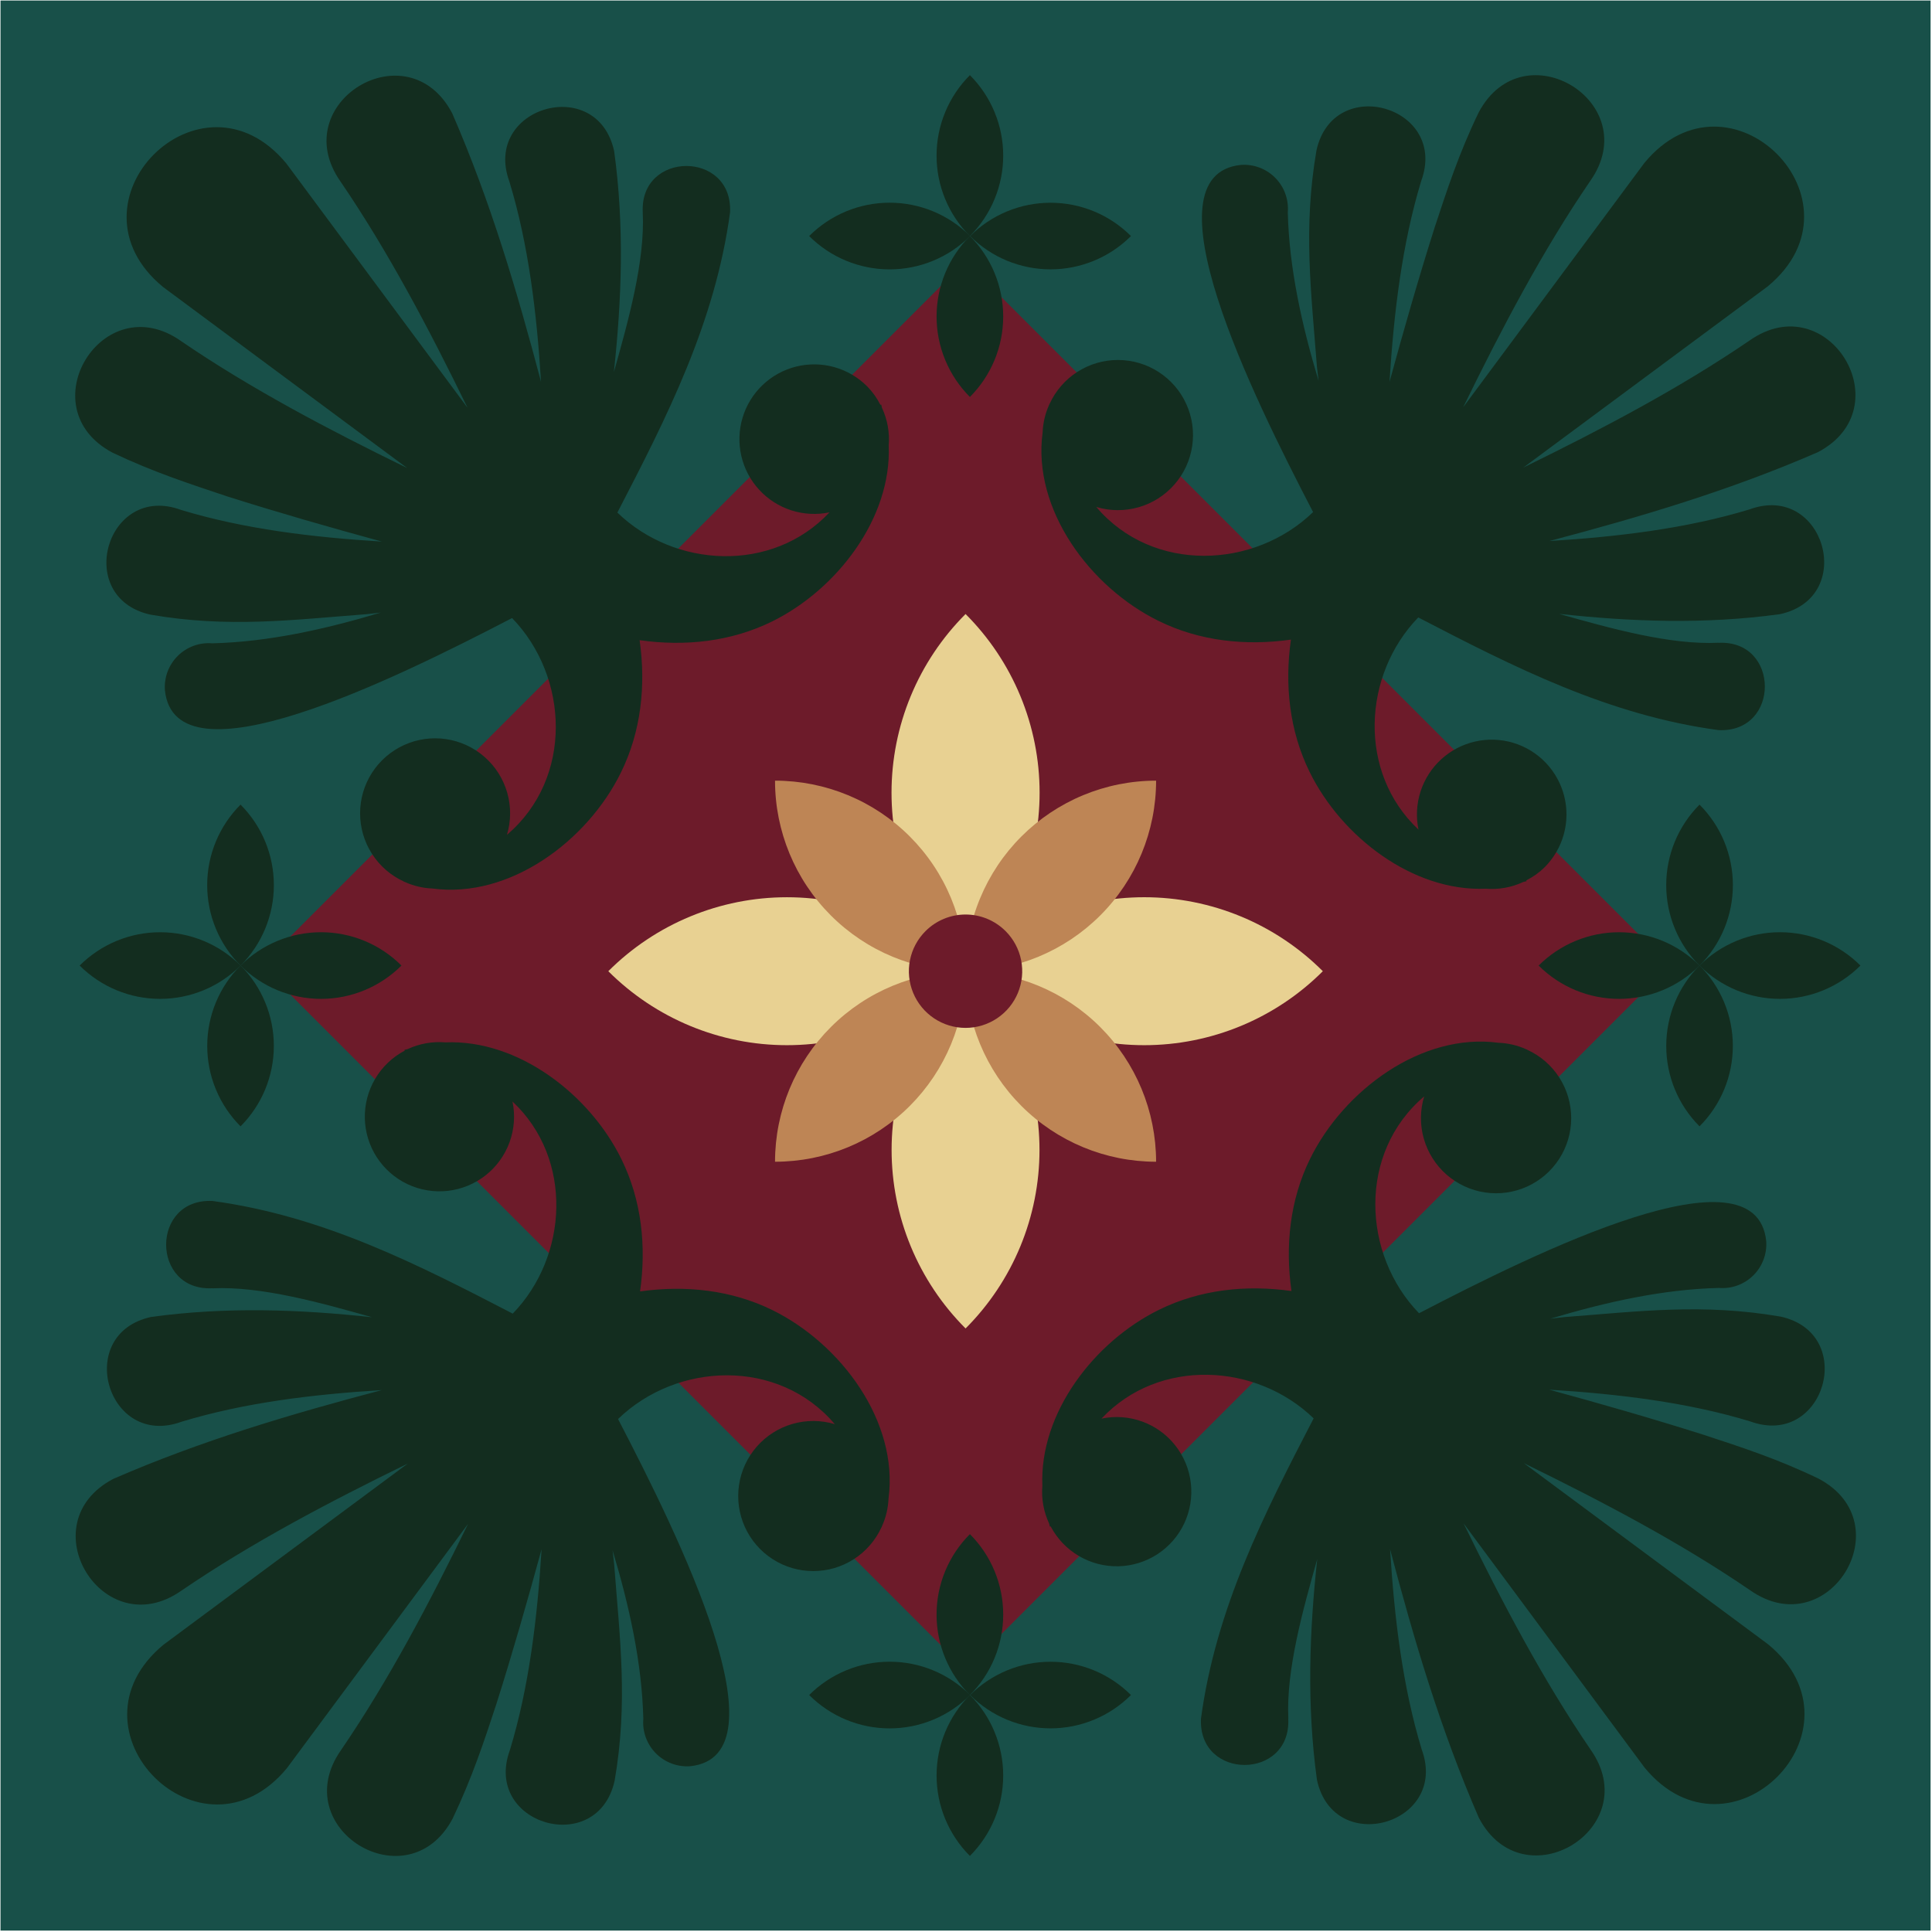 <?xml version="1.0" encoding="UTF-8"?> <svg xmlns="http://www.w3.org/2000/svg" width="494" height="494" viewBox="0 0 494 494" fill="none"><g clip-path="url(#clip0_89_264)"><path d="M493.639 0.129H0.129V493.639H493.639V0.129Z" fill="#185049"></path><path d="M246.891 66.805L66.805 246.891L246.891 426.977L426.977 246.891L246.891 66.805Z" fill="#6D1B2A"></path><path d="M61.508 287.997C66.958 282.541 70.019 275.144 70.019 267.432C70.019 259.72 66.958 252.324 61.508 246.867C58.807 249.568 56.664 252.774 55.203 256.302C53.741 259.831 52.988 263.613 52.988 267.432C52.988 271.252 53.741 275.034 55.203 278.562C56.664 282.091 58.807 285.297 61.508 287.997Z" fill="#132D1F"></path><path d="M102.648 246.888C99.947 244.185 96.74 242.042 93.211 240.579C89.681 239.116 85.898 238.363 82.078 238.363C78.257 238.363 74.474 239.116 70.945 240.579C67.415 242.042 64.208 244.185 61.508 246.888C66.965 252.341 74.363 255.404 82.078 255.404C89.792 255.404 97.191 252.341 102.648 246.888Z" fill="#132D1F"></path><path d="M20.367 246.888C25.824 252.341 33.223 255.404 40.937 255.404C48.652 255.404 56.05 252.341 61.507 246.888C58.806 244.186 55.599 242.044 52.07 240.582C48.54 239.12 44.757 238.367 40.937 238.367C37.117 238.367 33.334 239.12 29.805 240.582C26.275 242.044 23.069 244.186 20.367 246.888Z" fill="#132D1F"></path><path d="M61.507 205.738C58.803 208.44 56.657 211.648 55.194 215.179C53.73 218.711 52.977 222.496 52.977 226.318C52.977 230.141 53.73 233.926 55.194 237.457C56.657 240.988 58.803 244.197 61.507 246.898C66.962 241.438 70.025 234.036 70.025 226.318C70.025 218.601 66.962 211.198 61.507 205.738Z" fill="#132D1F"></path><path d="M434.558 287.997C437.259 285.297 439.402 282.091 440.864 278.562C442.326 275.034 443.078 271.252 443.078 267.432C443.078 263.613 442.326 259.831 440.864 256.302C439.402 252.774 437.259 249.568 434.558 246.867C429.108 252.324 426.047 259.72 426.047 267.432C426.047 275.144 429.108 282.541 434.558 287.997Z" fill="#132D1F"></path><path d="M475.699 246.888C472.998 244.185 469.791 242.042 466.262 240.579C462.732 239.116 458.949 238.363 455.129 238.363C451.308 238.363 447.525 239.116 443.995 240.579C440.466 242.042 437.259 244.185 434.559 246.888C440.015 252.341 447.414 255.404 455.129 255.404C462.843 255.404 470.242 252.341 475.699 246.888Z" fill="#132D1F"></path><path d="M393.418 246.888C398.875 252.341 406.273 255.404 413.988 255.404C421.702 255.404 429.101 252.341 434.558 246.888C431.857 244.186 428.65 242.044 425.12 240.582C421.591 239.12 417.808 238.367 413.988 238.367C410.168 238.367 406.385 239.12 402.856 240.582C399.326 242.044 396.119 244.186 393.418 246.888Z" fill="#132D1F"></path><path d="M434.557 205.738C429.103 211.198 426.039 218.601 426.039 226.318C426.039 234.036 429.103 241.438 434.557 246.898C437.261 244.197 439.407 240.988 440.871 237.457C442.334 233.926 443.088 230.141 443.088 226.318C443.088 222.496 442.334 218.711 440.871 215.179C439.407 211.648 437.261 208.44 434.557 205.738Z" fill="#132D1F"></path><path d="M289.181 433.41C283.724 427.96 276.328 424.898 268.616 424.898C260.904 424.898 253.507 427.96 248.051 433.41C250.751 436.111 253.957 438.253 257.486 439.715C261.014 441.177 264.796 441.929 268.616 441.929C272.435 441.929 276.217 441.177 279.746 439.715C283.274 438.253 286.48 436.111 289.181 433.41Z" fill="#132D1F"></path><path d="M247.997 392.27C245.295 394.97 243.151 398.177 241.688 401.706C240.225 405.236 239.473 409.019 239.473 412.84C239.473 416.66 240.225 420.443 241.688 423.973C243.151 427.502 245.295 430.709 247.997 433.41C253.45 427.953 256.514 420.554 256.514 412.84C256.514 405.125 253.45 397.726 247.997 392.27Z" fill="#132D1F"></path><path d="M247.997 474.55C253.45 469.093 256.513 461.695 256.513 453.98C256.513 446.266 253.45 438.867 247.997 433.41C245.296 436.111 243.153 439.318 241.691 442.848C240.229 446.377 239.477 450.16 239.477 453.98C239.477 457.8 240.229 461.583 241.691 465.113C243.153 468.642 245.296 471.849 247.997 474.55Z" fill="#132D1F"></path><path d="M206.898 433.408C209.599 436.112 212.807 438.257 216.337 439.721C219.867 441.184 223.652 441.938 227.473 441.938C231.295 441.938 235.08 441.184 238.61 439.721C242.14 438.257 245.348 436.112 248.048 433.408C242.591 427.952 235.19 424.887 227.473 424.887C219.757 424.887 212.356 427.952 206.898 433.408Z" fill="#132D1F"></path><path d="M289.181 60.359C286.48 57.658 283.274 55.516 279.746 54.054C276.217 52.592 272.435 51.84 268.616 51.84C264.796 51.84 261.014 52.592 257.486 54.054C253.957 55.516 250.751 57.658 248.051 60.359C253.507 65.81 260.904 68.871 268.616 68.871C276.328 68.871 283.724 65.81 289.181 60.359Z" fill="#132D1F"></path><path d="M247.997 19.219C245.295 21.919 243.151 25.126 241.688 28.655C240.225 32.185 239.473 35.968 239.473 39.789C239.473 43.609 240.225 47.392 241.688 50.922C243.151 54.452 245.295 57.658 247.997 60.359C253.45 54.902 256.514 47.503 256.514 39.789C256.514 32.074 253.45 24.675 247.997 19.219Z" fill="#132D1F"></path><path d="M247.997 101.499C253.45 96.043 256.513 88.644 256.513 80.929C256.513 73.215 253.45 65.816 247.997 60.359C245.296 63.061 243.153 66.267 241.691 69.797C240.229 73.326 239.477 77.109 239.477 80.929C239.477 84.75 240.229 88.532 241.691 92.062C243.153 95.591 245.296 98.798 247.997 101.499Z" fill="#132D1F"></path><path d="M206.898 60.358C212.356 65.814 219.757 68.879 227.473 68.879C235.19 68.879 242.591 65.814 248.048 60.358C245.348 57.654 242.14 55.509 238.61 54.045C235.08 52.581 231.295 51.828 227.473 51.828C223.652 51.828 219.867 52.581 216.337 54.045C212.807 55.509 209.599 57.654 206.898 60.358Z" fill="#132D1F"></path><path d="M246.891 339.679C258.994 327.566 265.793 311.143 265.793 294.019C265.793 276.896 258.994 260.473 246.891 248.359C240.894 254.355 236.138 261.474 232.892 269.308C229.647 277.143 227.977 285.539 227.977 294.019C227.977 302.499 229.647 310.896 232.892 318.731C236.138 326.565 240.894 333.683 246.891 339.679Z" fill="#E8D192"></path><path d="M338.241 248.331C326.126 236.218 309.697 229.414 292.566 229.414C275.435 229.414 259.005 236.218 246.891 248.331C259.005 260.443 275.435 267.248 292.566 267.248C309.697 267.248 326.126 260.443 338.241 248.331Z" fill="#E8D192"></path><path d="M155.539 248.331C167.654 260.443 184.083 267.247 201.214 267.247C218.345 267.247 234.775 260.443 246.889 248.331C234.773 236.221 218.344 229.418 201.214 229.418C184.084 229.418 167.655 236.221 155.539 248.331Z" fill="#E8D192"></path><path d="M246.889 157C240.887 162.999 236.126 170.122 232.877 177.962C229.629 185.801 227.957 194.204 227.957 202.69C227.957 211.176 229.629 219.579 232.877 227.418C236.126 235.258 240.887 242.381 246.889 248.38C252.891 242.381 257.652 235.258 260.9 227.418C264.149 219.579 265.821 211.176 265.821 202.69C265.821 194.204 264.149 185.801 260.9 177.962C257.652 170.122 252.891 162.999 246.889 157Z" fill="#E8D192"></path><path d="M295.608 297.048C295.598 284.133 290.462 271.751 281.329 262.62C272.196 253.489 259.813 248.356 246.898 248.348C246.901 261.265 252.034 273.652 261.169 282.784C270.303 291.917 282.691 297.048 295.608 297.048Z" fill="#BE8555"></path><path d="M295.608 199.609C289.21 199.611 282.875 200.872 276.965 203.322C271.054 205.771 265.684 209.361 261.161 213.886C256.638 218.411 253.05 223.783 250.603 229.694C248.156 235.606 246.897 241.941 246.898 248.339C259.818 248.331 272.206 243.194 281.34 234.057C290.474 224.919 295.606 212.529 295.608 199.609Z" fill="#BE8555"></path><path d="M198.168 297.048C211.088 297.05 223.479 291.921 232.618 282.789C241.756 273.656 246.893 261.267 246.898 248.348C233.979 248.348 221.589 253.478 212.451 262.61C203.313 271.742 198.176 284.129 198.168 297.048Z" fill="#BE8555"></path><path d="M198.168 199.609C198.168 212.534 203.302 224.93 212.44 234.07C221.578 243.21 233.973 248.347 246.898 248.349C246.901 241.949 245.642 235.611 243.194 229.697C240.746 223.783 237.157 218.409 232.632 213.883C228.106 209.356 222.733 205.766 216.82 203.317C210.907 200.868 204.568 199.608 198.168 199.609Z" fill="#BE8555"></path><path d="M257.13 238.087C259.156 240.114 260.537 242.696 261.096 245.506C261.655 248.317 261.368 251.231 260.272 253.879C259.175 256.527 257.318 258.79 254.935 260.382C252.552 261.974 249.751 262.824 246.885 262.824C244.019 262.824 241.217 261.974 238.834 260.382C236.451 258.79 234.594 256.527 233.497 253.879C232.401 251.231 232.114 248.317 232.673 245.506C233.232 242.696 234.613 240.114 236.64 238.087C237.984 236.74 239.58 235.67 241.339 234.941C243.097 234.211 244.981 233.836 246.885 233.836C248.788 233.836 250.673 234.211 252.431 234.941C254.189 235.67 255.785 236.74 257.13 238.087Z" fill="#6D1B2A"></path><path d="M329.418 439.458C328.828 427.018 333.118 411.729 336.808 398.659C334.808 417.189 334.088 435.819 336.738 455.118C341.038 474.958 370.508 466.359 363.528 447.349C358.638 431.269 356.528 413.788 355.438 396.148C361.548 419.288 368.288 442.149 378.138 464.809C389.558 486.529 420.798 467.418 406.708 447.368C394.508 429.508 384.058 409.639 374.228 389.519L420.538 451.999C442.408 478.449 478.538 442.259 452.098 420.439L389.648 374.129C409.768 383.969 429.648 394.408 447.498 406.618C467.558 420.688 486.608 389.528 464.998 378.078C454.488 373.018 445.198 370.019 435.608 366.869C422.498 362.709 409.328 358.938 396.118 355.328C413.808 356.428 431.338 358.529 447.478 363.429C466.478 370.429 475.058 341.069 455.348 336.659C435.348 333.199 419.028 335.319 400.028 336.769C398.808 336.889 397.618 337.059 396.408 337.189C410.748 332.879 425.238 329.669 439.478 329.319C441.094 329.454 442.72 329.238 444.245 328.685C445.769 328.132 447.156 327.255 448.309 326.114C449.462 324.974 450.354 323.597 450.923 322.078C451.493 320.56 451.726 318.936 451.608 317.319C448.988 292.409 392.848 320.199 362.838 335.789C348.298 320.789 347.138 294.789 364.148 280.349C363.081 283.881 363.055 287.646 364.071 291.193C365.087 294.74 367.104 297.919 369.879 300.351C372.654 302.782 376.071 304.363 379.721 304.904C383.371 305.445 387.1 304.923 390.461 303.402C393.822 301.88 396.674 299.422 398.676 296.322C400.678 293.222 401.744 289.612 401.748 285.922C401.752 282.232 400.693 278.619 398.698 275.515C396.703 272.411 393.856 269.947 390.498 268.419V268.349C390.408 268.349 390.318 268.349 390.238 268.289C388.003 267.285 385.596 266.722 383.148 266.629C363.468 263.999 343.608 278.799 334.998 296.259C329.798 306.809 328.588 318.588 330.218 330.108C318.688 328.478 306.918 329.699 296.358 334.899C279.828 343.019 265.748 361.269 266.528 379.899C266.249 383.207 266.842 386.531 268.248 389.539C268.348 389.809 268.348 390.088 268.448 390.358L268.648 390.289C270.299 393.428 272.793 396.045 275.849 397.846C278.905 399.647 282.403 400.561 285.949 400.484C289.496 400.407 292.95 399.343 295.926 397.411C298.901 395.479 301.279 392.756 302.792 389.548C304.305 386.34 304.894 382.773 304.493 379.249C304.091 375.724 302.715 372.381 300.519 369.596C298.323 366.81 295.394 364.692 292.06 363.478C288.727 362.265 285.121 362.006 281.648 362.729C296.318 347.089 321.288 348.509 335.888 362.669C323.228 387.089 310.888 411.218 307.078 439.458C306.358 455.278 330.188 455.188 329.398 439.458" fill="#132D1F"></path><path d="M164.347 54.321C164.947 66.761 160.657 82.051 156.967 95.121C158.967 76.581 159.687 57.951 157.037 38.651C152.727 18.811 123.267 27.411 130.247 46.421C135.137 62.501 137.247 79.981 138.337 97.621C132.217 74.491 125.477 51.621 115.627 28.971C104.217 7.241 72.997 26.361 87.057 46.401C99.257 64.271 109.707 84.131 119.547 104.261L73.227 41.811C51.367 15.371 15.227 51.551 41.677 73.371L104.127 119.681C83.997 109.851 64.127 99.401 46.267 87.191C26.267 73.121 7.167 104.291 28.767 115.741C39.277 120.741 48.577 123.741 58.167 126.951C71.267 131.101 84.447 134.871 97.647 138.481C79.957 137.391 62.427 135.281 46.287 130.381C27.287 123.381 18.717 152.741 38.417 157.151C58.417 160.621 74.737 158.491 93.747 157.041C94.957 156.931 96.147 156.751 97.357 156.631C83.027 160.931 68.527 164.141 54.297 164.491C52.681 164.355 51.055 164.571 49.531 165.124C48.006 165.677 46.62 166.554 45.467 167.695C44.314 168.835 43.422 170.212 42.852 171.731C42.283 173.249 42.049 174.873 42.167 176.491C44.777 201.401 100.917 173.621 130.937 158.031C145.477 173.031 146.637 198.981 129.627 213.461C130.683 209.935 130.701 206.18 129.681 202.644C128.66 199.108 126.644 195.94 123.873 193.519C121.101 191.097 117.692 189.524 114.051 188.987C110.41 188.45 106.691 188.972 103.339 190.491C99.986 192.009 97.142 194.46 95.144 197.551C93.146 200.642 92.08 204.242 92.073 207.923C92.065 211.603 93.117 215.208 95.102 218.307C97.087 221.406 99.921 223.868 103.267 225.401V225.461C103.347 225.461 103.437 225.461 103.527 225.521C105.758 226.528 108.162 227.095 110.607 227.191C130.317 229.831 150.187 215.011 158.757 197.551C163.967 186.991 165.177 175.221 163.547 163.691C175.067 165.321 186.837 164.111 197.407 158.911C213.937 150.781 228.017 132.531 227.237 113.911C227.51 110.598 226.914 107.272 225.507 104.261C225.417 103.991 225.417 103.711 225.317 103.441L225.107 103.511C224.247 101.79 223.123 100.215 221.777 98.841C219.445 96.483 216.54 94.773 213.348 93.877C210.155 92.982 206.784 92.933 203.566 93.733C200.349 94.534 197.395 96.158 194.994 98.446C192.594 100.734 190.829 103.606 189.875 106.782C188.92 109.957 188.807 113.326 189.548 116.559C190.289 119.791 191.857 122.775 194.1 125.217C196.342 127.66 199.181 129.478 202.338 130.492C205.495 131.505 208.862 131.681 212.107 131.001C197.427 146.641 172.467 145.221 157.857 131.061C170.517 106.651 182.857 82.511 186.677 54.271C187.397 38.451 163.557 38.541 164.347 54.271" fill="#132D1F"></path><path d="M439.459 164.347C427.019 164.947 411.729 160.657 398.659 156.967C417.189 158.967 435.819 159.687 455.129 157.037C474.959 152.727 466.359 123.267 447.349 130.247C431.269 135.137 413.789 137.247 396.159 138.337C419.289 132.217 442.159 125.477 464.809 115.627C486.529 104.217 467.419 72.977 447.369 87.057C429.509 99.257 409.639 109.707 389.519 119.547L451.999 73.227C478.449 51.367 442.269 15.227 420.449 41.677L374.129 104.127C383.969 83.997 394.409 64.127 406.619 46.267C420.689 26.267 389.529 7.167 378.079 28.767C372.999 39.277 369.999 48.577 366.829 58.167C362.669 71.267 358.909 84.447 355.289 97.647C356.389 79.957 358.489 62.427 363.389 46.287C370.389 27.287 341.029 18.717 336.619 38.417C333.159 58.417 335.279 74.737 336.729 93.747C336.849 94.957 337.019 96.147 337.149 97.367C332.839 83.027 329.629 68.527 329.279 54.297C329.415 52.681 329.199 51.055 328.646 49.531C328.093 48.006 327.216 46.62 326.075 45.467C324.935 44.314 323.558 43.422 322.039 42.852C320.521 42.283 318.897 42.049 317.279 42.167C292.379 44.777 320.159 100.917 335.749 130.937C320.749 145.477 294.749 146.637 280.309 129.627C283.839 130.69 287.6 130.714 291.144 129.697C294.687 128.68 297.862 126.664 300.29 123.89C302.719 121.117 304.297 117.703 304.837 114.056C305.378 110.409 304.857 106.685 303.337 103.326C301.817 99.968 299.362 97.118 296.266 95.117C293.17 93.116 289.563 92.049 285.877 92.043C282.191 92.036 278.58 93.092 275.478 95.082C272.375 97.073 269.911 99.914 268.379 103.267H268.309C268.309 103.347 268.309 103.437 268.249 103.527C267.245 105.759 266.682 108.163 266.589 110.607C263.939 130.317 278.769 150.187 296.229 158.757C306.779 163.967 318.559 165.177 330.079 163.547C328.449 175.067 329.669 186.837 334.869 197.397C342.989 213.937 361.239 228.017 379.869 227.237C383.179 227.513 386.502 226.917 389.509 225.507C389.779 225.407 390.059 225.417 390.339 225.317L390.259 225.107C391.98 224.247 393.555 223.123 394.929 221.777C397.272 219.439 398.968 216.531 399.85 213.341C400.732 210.15 400.771 206.785 399.962 203.575C399.153 200.364 397.525 197.419 395.236 195.027C392.947 192.635 390.077 190.879 386.905 189.929C383.734 188.98 380.37 188.87 377.144 189.61C373.917 190.351 370.938 191.917 368.498 194.154C366.059 196.392 364.241 199.224 363.225 202.375C362.208 205.525 362.027 208.886 362.699 212.127C347.059 197.447 348.479 172.487 362.639 157.877C387.059 170.537 411.189 182.877 439.429 186.687C455.249 187.417 455.159 163.577 439.429 164.367" fill="#132D1F"></path><path d="M54.321 329.417C66.761 328.827 82.051 333.117 95.121 336.807C76.581 334.807 57.951 334.087 38.651 336.737C18.811 341.037 27.411 370.507 46.421 363.527C62.501 358.637 79.981 356.527 97.621 355.437C74.491 361.547 51.621 368.287 28.971 378.137C7.241 389.557 26.361 420.797 46.401 406.707C64.271 394.507 84.131 384.057 104.261 374.227L41.811 420.537C15.371 442.407 51.551 478.537 73.371 452.097L119.681 389.647C109.851 409.767 99.401 429.647 87.191 447.497C73.121 467.557 104.291 486.607 115.741 464.997C120.741 454.487 123.801 445.197 126.951 435.607C131.101 422.497 134.871 409.327 138.481 396.117C137.391 413.807 135.281 431.337 130.381 447.477C123.381 466.477 152.741 475.057 157.151 455.347C160.621 435.347 158.491 419.027 157.041 400.027C156.931 398.807 156.751 397.617 156.631 396.407C160.941 410.747 164.141 425.237 164.491 439.477C164.355 441.093 164.571 442.719 165.124 444.244C165.677 445.769 166.554 447.155 167.695 448.308C168.835 449.461 170.212 450.353 171.731 450.922C173.249 451.492 174.873 451.726 176.491 451.607C201.401 448.987 173.621 392.847 158.031 362.837C173.031 348.287 198.981 347.137 213.461 364.147C209.932 363.088 206.174 363.067 202.634 364.086C199.094 365.106 195.922 367.122 193.497 369.896C191.073 372.669 189.497 376.081 188.96 379.726C188.422 383.37 188.944 387.092 190.465 390.447C191.985 393.803 194.439 396.65 197.534 398.648C200.628 400.646 204.233 401.712 207.917 401.717C211.6 401.722 215.208 400.667 218.308 398.678C221.408 396.688 223.871 393.848 225.401 390.497H225.461C225.461 390.407 225.461 390.317 225.521 390.237C226.527 388.003 227.094 385.596 227.191 383.147C229.801 363.467 215.001 343.607 197.521 334.997C186.961 329.797 175.191 328.587 163.661 330.207C165.291 318.687 164.081 306.917 158.881 296.357C150.751 279.827 132.501 265.747 113.881 266.527C110.569 266.251 107.243 266.844 104.231 268.247C103.961 268.347 103.681 268.347 103.411 268.447L103.481 268.647C100.341 270.298 97.724 272.792 95.923 275.848C94.122 278.904 93.208 282.402 93.285 285.948C93.362 289.495 94.426 292.95 96.358 295.925C98.29 298.9 101.013 301.278 104.221 302.791C107.429 304.304 110.996 304.893 114.52 304.492C118.045 304.09 121.388 302.714 124.174 300.518C126.959 298.322 129.078 295.393 130.291 292.059C131.504 288.726 131.763 285.12 131.041 281.647C146.681 296.317 145.261 321.287 131.101 335.887C106.691 323.227 82.551 310.887 54.311 307.077C38.491 306.357 38.581 330.187 54.311 329.397" fill="#132D1F"></path></g><defs><clipPath id="clip0_89_264"><rect width="494" height="494" fill="white"></rect></clipPath></defs></svg> 